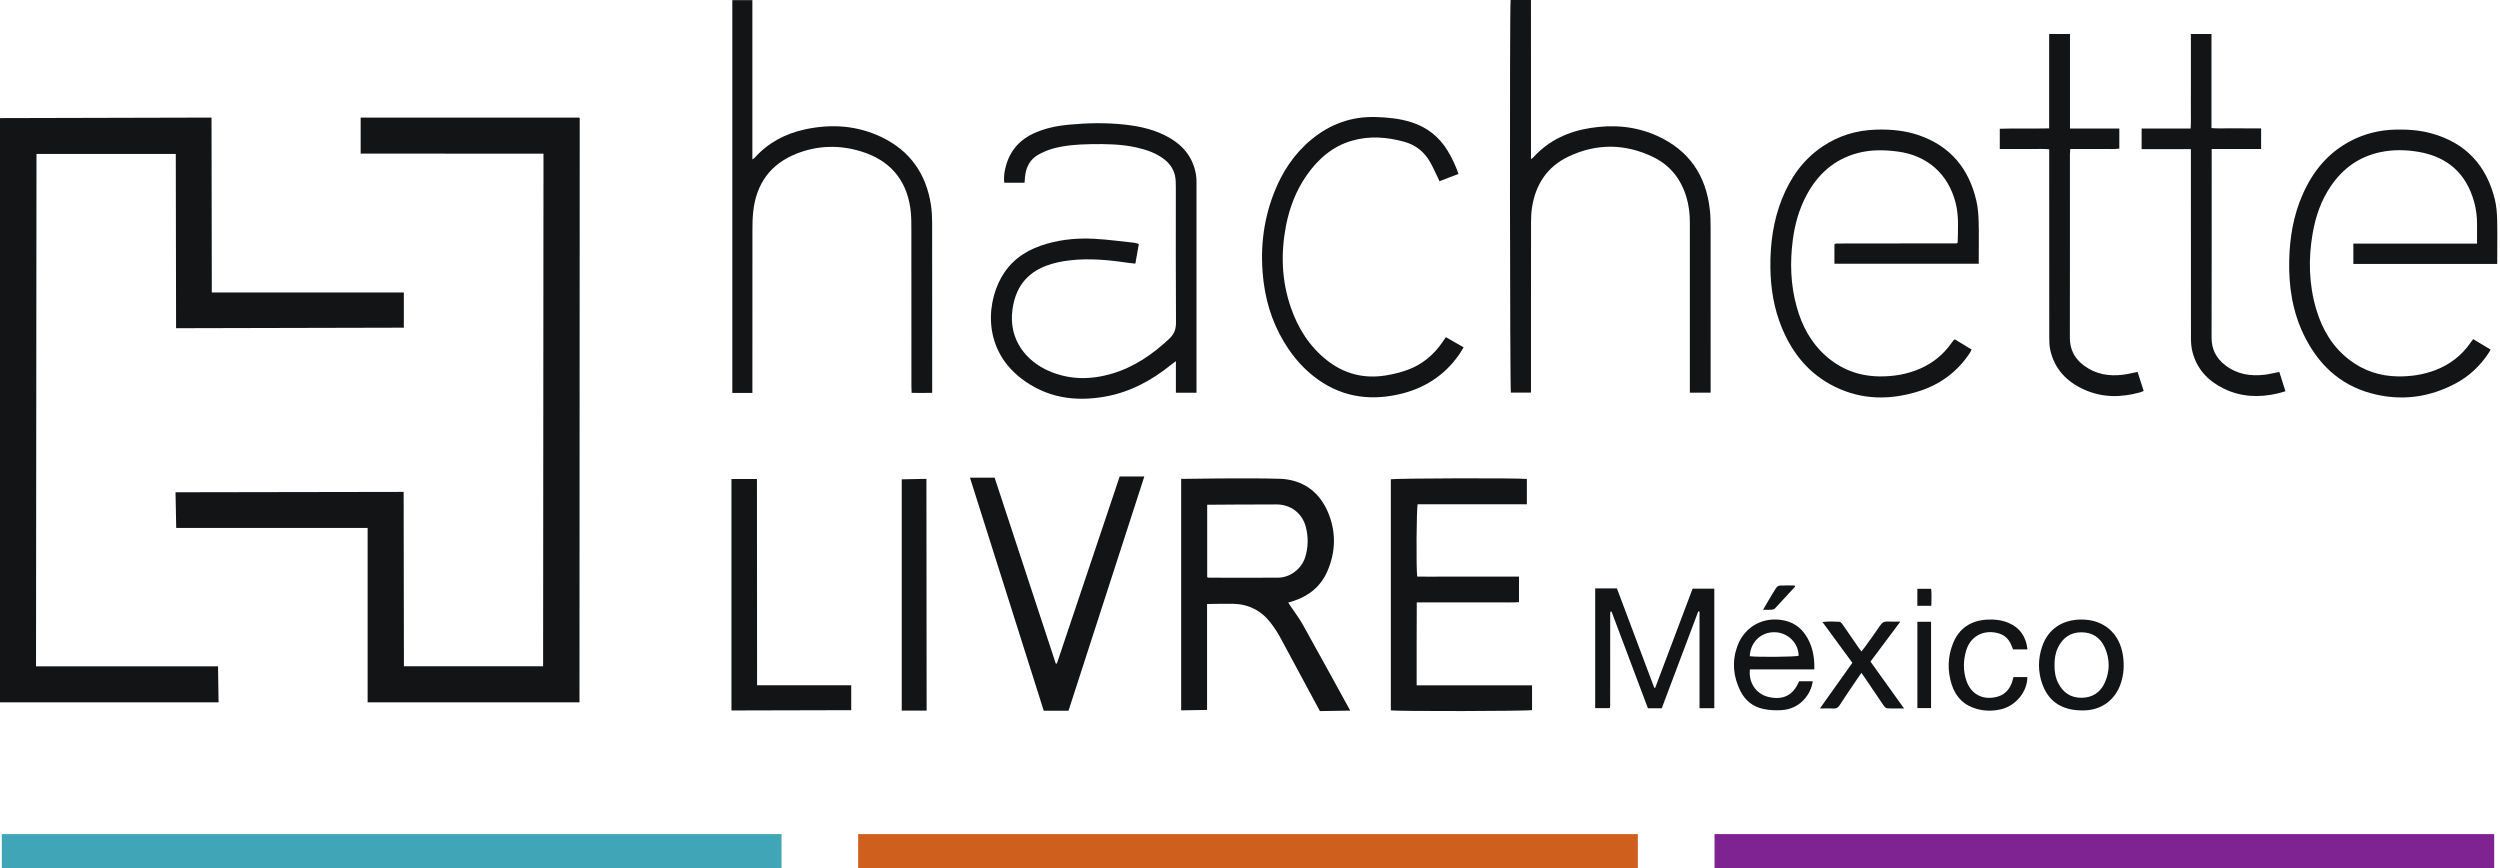 <svg width="144" height="50" viewBox="0 0 144 50" fill="none" xmlns="http://www.w3.org/2000/svg">
<path d="M45.015 50H0.105V48.044H45.015V50Z" fill="#3FA5B7"/>
<path d="M12.2 16.846H23.261V18.874L10.142 18.905L10.125 8.867H2.102L2.075 38.382H12.558L12.59 40.454H0V6.803L12.184 6.772L12.2 16.846Z" fill="#121416"/>
<path d="M33.378 40.454H21.175V30.408H10.15L10.11 28.355L23.25 28.333L23.266 38.375H31.283L31.305 8.852L20.774 8.847V6.774H33.355C33.361 6.778 33.37 6.784 33.377 6.791C33.383 6.798 33.392 6.815 33.392 6.815L33.378 40.454Z" fill="#121416"/>
<path d="M68.919 22.621H67.731V20.802C67.593 20.906 67.507 20.969 67.424 21.035C66.313 21.929 65.083 22.586 63.67 22.841C61.904 23.161 60.245 22.905 58.798 21.78C56.525 20.011 56.83 17.212 57.848 15.702C58.444 14.818 59.31 14.322 60.311 14.036C61.197 13.782 62.109 13.705 63.023 13.754C63.793 13.795 64.559 13.901 65.327 13.982C65.414 13.991 65.497 14.026 65.597 14.052C65.53 14.431 65.466 14.793 65.397 15.185C65.264 15.171 65.148 15.162 65.033 15.145C63.909 14.978 62.783 14.865 61.646 14.993C61.166 15.047 60.695 15.142 60.243 15.314C59.089 15.756 58.486 16.611 58.319 17.82C58.071 19.606 59.162 20.825 60.418 21.37C61.613 21.888 62.835 21.884 64.066 21.517C65.335 21.139 66.39 20.411 67.347 19.514C67.634 19.244 67.74 18.968 67.737 18.574C67.72 15.988 67.728 13.401 67.728 10.815C67.728 10.684 67.726 10.553 67.72 10.424C67.697 9.911 67.474 9.503 67.073 9.187C66.596 8.811 66.039 8.625 65.457 8.494C64.588 8.3 63.706 8.288 62.822 8.304C62.088 8.317 61.357 8.362 60.647 8.56C60.37 8.636 60.099 8.753 59.845 8.888C59.344 9.155 59.103 9.602 59.045 10.155C59.033 10.273 59.024 10.391 59.012 10.524H57.846C57.81 10.255 57.841 10.001 57.895 9.748C58.096 8.817 58.615 8.131 59.478 7.713C60.147 7.39 60.864 7.247 61.595 7.179C62.646 7.081 63.699 7.061 64.751 7.173C65.675 7.271 66.571 7.474 67.384 7.949C68.198 8.425 68.727 9.109 68.887 10.053C68.912 10.2 68.919 10.352 68.919 10.502C68.92 14.432 68.919 18.362 68.919 22.292V22.621Z" fill="#121416"/>
<path d="M69.534 33.251C69.534 33.251 69.609 33.274 69.629 33.274C70.962 33.275 72.297 33.286 73.63 33.273C74.323 33.266 74.974 32.756 75.181 32.09C75.361 31.511 75.365 30.922 75.212 30.34C75.004 29.556 74.343 29.057 73.528 29.055C72.294 29.052 69.534 29.074 69.534 29.074V33.251ZM69.527 34.791V40.891L68.035 40.916V27.584C68.035 27.584 71.897 27.519 73.711 27.578C74.997 27.62 75.964 28.281 76.479 29.477C76.965 30.605 76.949 31.764 76.46 32.896C76.089 33.754 75.425 34.306 74.543 34.604C74.487 34.623 74.429 34.64 74.371 34.657C74.325 34.671 74.278 34.684 74.2 34.706C74.251 34.785 74.292 34.847 74.333 34.908C74.572 35.266 74.837 35.61 75.046 35.985C75.908 37.524 77.773 40.932 77.773 40.932L76.026 40.959C76.026 40.959 74.484 38.102 73.793 36.812C73.619 36.486 73.419 36.169 73.194 35.877C72.648 35.168 71.918 34.796 71.018 34.778C70.587 34.769 69.527 34.791 69.527 34.791Z" fill="#121416"/>
<path d="M87.011 -0H88.183C88.185 1.016 88.184 2.024 88.184 3.031V6.098V9.17C88.261 9.11 88.294 9.09 88.318 9.064C89.199 8.093 90.322 7.575 91.594 7.374C92.917 7.163 94.218 7.268 95.453 7.826C97.288 8.656 98.27 10.106 98.488 12.088C98.525 12.426 98.53 12.768 98.531 13.109C98.534 16.156 98.532 19.204 98.532 22.251V22.616H97.335V22.248C97.335 19.1 97.334 15.952 97.335 12.804C97.335 12.31 97.278 11.823 97.136 11.35C96.823 10.308 96.192 9.511 95.21 9.039C93.596 8.263 91.952 8.252 90.335 9.023C89.134 9.596 88.467 10.597 88.252 11.898C88.204 12.194 88.187 12.496 88.187 12.796C88.182 15.944 88.184 19.092 88.184 22.24V22.613H87.027C86.969 22.402 86.951 0.393 87.011 -0Z" fill="#121416"/>
<path d="M43.338 22.633H43.069H42.182V0.008H43.337V9.184C43.408 9.133 43.443 9.116 43.466 9.09C44.251 8.214 45.242 7.695 46.378 7.45C47.892 7.125 49.377 7.224 50.785 7.902C52.418 8.687 53.343 10.011 53.62 11.79C53.672 12.125 53.69 12.469 53.691 12.809C53.696 15.987 53.694 19.165 53.694 22.344V22.627C53.304 22.637 52.928 22.633 52.509 22.629C52.505 22.494 52.498 22.368 52.498 22.243C52.498 19.285 52.5 16.327 52.495 13.37C52.495 12.909 52.502 12.443 52.436 11.99C52.191 10.301 51.215 9.215 49.595 8.72C48.348 8.339 47.096 8.369 45.878 8.852C44.364 9.454 43.552 10.6 43.384 12.207C43.348 12.546 43.34 12.888 43.34 13.228C43.337 16.236 43.338 19.244 43.338 22.252V22.633Z" fill="#121416"/>
<path d="M105.663 15.19V14.085C105.678 14.068 105.685 14.061 105.692 14.054C105.7 14.048 105.708 14.041 105.716 14.039C105.736 14.034 105.755 14.031 105.775 14.028C105.795 14.026 105.815 14.026 105.836 14.026C108.124 14.024 110.412 14.021 112.699 14.018C112.708 14.018 112.717 14.011 112.726 14.007C112.739 13.992 112.762 13.979 112.762 13.964C112.779 13.204 112.836 12.443 112.645 11.691C112.222 10.026 111.028 8.961 109.32 8.731C108.538 8.626 107.758 8.613 106.991 8.82C105.627 9.187 104.678 10.058 104.033 11.287C103.618 12.077 103.384 12.925 103.267 13.805C103.095 15.111 103.136 16.407 103.491 17.681C103.793 18.764 104.304 19.73 105.154 20.488C106.027 21.267 107.054 21.66 108.225 21.68C109.059 21.693 109.863 21.561 110.628 21.22C111.35 20.899 111.94 20.415 112.397 19.77C112.444 19.704 112.493 19.641 112.541 19.578C112.547 19.571 112.558 19.569 112.599 19.547C112.905 19.733 113.228 19.929 113.567 20.134C113.522 20.218 113.49 20.289 113.448 20.353C112.728 21.427 111.742 22.154 110.515 22.539C108.875 23.053 107.251 23.045 105.683 22.274C104.219 21.554 103.251 20.372 102.637 18.884C102.175 17.766 101.986 16.595 101.974 15.391C101.96 14.036 102.14 12.711 102.647 11.445C103.13 10.237 103.852 9.206 104.941 8.462C105.886 7.817 106.936 7.498 108.078 7.466C108.917 7.442 109.743 7.518 110.54 7.795C112.344 8.422 113.407 9.713 113.834 11.545C113.924 11.932 113.958 12.338 113.969 12.736C113.991 13.457 113.976 14.18 113.976 14.901V15.19H105.663Z" fill="#121416"/>
<path d="M143.841 15.204H135.553V14.031H142.677C142.677 13.636 142.676 13.278 142.678 12.921C142.681 12.476 142.626 12.04 142.506 11.613C142.042 9.966 140.951 9.016 139.271 8.741C138.553 8.623 137.831 8.613 137.115 8.763C135.895 9.019 134.955 9.693 134.26 10.714C133.697 11.541 133.377 12.465 133.209 13.443C132.954 14.917 132.989 16.379 133.416 17.819C133.761 18.981 134.355 19.988 135.335 20.734C136.151 21.355 137.077 21.663 138.103 21.68C138.854 21.692 139.583 21.586 140.285 21.316C141.113 20.997 141.787 20.48 142.295 19.75C142.34 19.685 142.387 19.623 142.454 19.532C142.784 19.731 143.107 19.925 143.46 20.138C143.399 20.238 143.349 20.331 143.289 20.418C142.82 21.098 142.234 21.654 141.508 22.051C139.941 22.906 138.279 23.121 136.56 22.65C134.743 22.152 133.503 20.949 132.696 19.28C132.045 17.933 131.826 16.493 131.858 15.011C131.886 13.699 132.097 12.417 132.631 11.205C133.218 9.871 134.095 8.795 135.409 8.112C136.215 7.693 137.074 7.487 137.982 7.465C138.677 7.449 139.366 7.496 140.04 7.68C142.014 8.219 143.214 9.514 143.701 11.478C143.794 11.853 143.824 12.25 143.835 12.638C143.855 13.38 143.841 14.122 143.841 14.864V15.204Z" fill="#121416"/>
<path d="M81.599 39.474H88.246V40.901C88.02 40.965 80.466 40.981 80.112 40.915V27.609C80.332 27.546 87.511 27.527 87.947 27.588V29.044H84.78H81.659C81.588 29.273 81.566 32.728 81.631 33.21C82.01 33.219 82.398 33.213 82.784 33.214C83.176 33.215 83.567 33.214 83.959 33.214H85.133H86.306H87.494V34.683C87.113 34.715 86.725 34.693 86.339 34.697C85.947 34.701 85.556 34.698 85.165 34.698H83.99H82.817H81.606C81.594 36.292 81.602 37.86 81.599 39.474Z" fill="#121416"/>
<path d="M84.008 10.019C83.637 10.161 83.286 10.296 82.914 10.438C82.866 10.334 82.827 10.245 82.784 10.157C82.647 9.879 82.523 9.593 82.369 9.324C82.035 8.742 81.538 8.347 80.891 8.168C79.89 7.891 78.874 7.813 77.864 8.107C76.747 8.433 75.919 9.16 75.265 10.097C74.647 10.982 74.27 11.969 74.069 13.025C73.77 14.599 73.82 16.156 74.342 17.682C74.756 18.891 75.41 19.943 76.425 20.747C77.424 21.537 78.561 21.827 79.813 21.626C80.236 21.558 80.66 21.455 81.062 21.31C81.917 21.001 82.588 20.441 83.098 19.689C83.154 19.607 83.21 19.525 83.282 19.42C83.618 19.612 83.945 19.8 84.304 20.006C84.22 20.144 84.15 20.272 84.068 20.391C83.206 21.64 82.014 22.396 80.543 22.72C78.76 23.114 77.118 22.819 75.663 21.672C75.1 21.227 74.624 20.701 74.221 20.108C73.44 18.959 72.976 17.686 72.794 16.316C72.558 14.538 72.726 12.796 73.381 11.115C73.847 9.92 74.531 8.869 75.528 8.043C76.603 7.152 77.834 6.699 79.243 6.741C79.938 6.762 80.622 6.828 81.288 7.038C82.187 7.322 82.882 7.865 83.374 8.666C83.631 9.084 83.84 9.525 84.008 10.019Z" fill="#121416"/>
<path d="M64.495 27.443H65.914L61.546 40.938H60.12L55.869 27.512H57.29L60.811 38.218L60.876 38.222L64.495 27.443Z" fill="#121416"/>
<path d="M126.195 8.589H123.358V7.402H126.181C126.208 7.015 126.191 6.658 126.194 6.303C126.198 5.942 126.195 5.58 126.195 5.22V4.137V3.054V1.96H127.381V7.378C127.712 7.408 128.019 7.39 128.325 7.393C128.646 7.397 128.967 7.394 129.288 7.394H130.24V8.582H127.392V8.949C127.392 12.449 127.398 15.948 127.387 19.447C127.384 20.118 127.653 20.628 128.163 21.027C128.845 21.56 129.632 21.687 130.468 21.581C130.734 21.548 130.997 21.48 131.288 21.423C131.404 21.788 131.518 22.146 131.642 22.536C131.475 22.583 131.336 22.63 131.193 22.662C130.126 22.91 129.079 22.871 128.082 22.381C127.197 21.945 126.556 21.28 126.295 20.306C126.226 20.049 126.2 19.772 126.199 19.505C126.193 15.995 126.195 12.486 126.195 8.977V8.589Z" fill="#121416"/>
<path d="M118.031 1.959H119.231V7.402H122.073V8.558C121.769 8.605 121.461 8.575 121.155 8.581C120.834 8.586 120.512 8.582 120.191 8.582H119.246C119.239 8.713 119.228 8.81 119.228 8.908C119.227 12.427 119.232 15.946 119.224 19.466C119.223 20.147 119.51 20.664 120.039 21.058C120.711 21.56 121.48 21.686 122.294 21.583C122.561 21.549 122.823 21.482 123.126 21.423C123.24 21.782 123.354 22.139 123.475 22.518C123.402 22.548 123.343 22.579 123.281 22.597C122.184 22.905 121.097 22.913 120.045 22.439C119.052 21.992 118.349 21.27 118.1 20.179C118.044 19.938 118.037 19.682 118.037 19.433C118.033 15.963 118.034 12.494 118.034 9.025V8.6C117.712 8.565 117.403 8.586 117.097 8.583C116.776 8.579 116.455 8.582 116.134 8.582H115.187V7.417C116.122 7.382 117.059 7.419 118.031 7.395V1.959Z" fill="#121416"/>
<path d="M43.608 39.47H49.03V40.906L42.132 40.923V27.592H43.6L43.608 39.47Z" fill="#121416"/>
<path d="M95.717 40.796H94.92C94.223 38.944 93.522 37.082 92.823 35.223C92.8 35.223 92.789 35.221 92.78 35.224C92.773 35.227 92.765 35.235 92.763 35.243C92.757 35.262 92.751 35.281 92.75 35.3C92.748 35.351 92.748 35.401 92.748 35.451C92.747 37.194 92.746 38.939 92.745 40.682C92.745 40.702 92.742 40.722 92.737 40.742C92.735 40.751 92.726 40.758 92.706 40.787H91.883V33.891C92.293 33.886 92.699 33.889 93.134 33.891C93.851 35.8 94.568 37.709 95.285 39.617C95.304 39.616 95.322 39.615 95.341 39.614C96.056 37.717 96.773 35.819 97.494 33.908H98.744V40.793H97.892V35.228C97.868 35.224 97.844 35.219 97.82 35.215C97.12 37.074 96.419 38.933 95.717 40.796Z" fill="#121416"/>
<path d="M51.94 40.931V27.608L53.362 27.582L53.374 40.931H51.94Z" fill="#121416"/>
<path d="M100.787 37.798C101.221 37.858 103.395 37.838 103.602 37.773C103.593 37.03 102.972 36.425 102.209 36.415C101.43 36.405 100.817 36.992 100.787 37.798ZM104.505 38.559H100.795C100.707 39.315 101.147 39.964 101.835 40.137C102.693 40.352 103.288 40.059 103.629 39.239H104.416C104.352 39.648 104.186 39.99 103.92 40.285C103.574 40.669 103.126 40.87 102.622 40.904C102.276 40.927 101.917 40.908 101.578 40.838C100.978 40.713 100.522 40.353 100.247 39.803C99.835 38.977 99.753 38.115 100.064 37.238C100.474 36.078 101.605 35.472 102.805 35.748C103.307 35.863 103.704 36.138 103.991 36.561C104.388 37.146 104.525 37.802 104.505 38.559Z" fill="#121416"/>
<path d="M118.341 38.308C118.335 38.664 118.387 39.009 118.546 39.33C118.82 39.883 119.264 40.192 119.885 40.192C120.517 40.192 120.985 39.887 121.24 39.312C121.536 38.648 121.533 37.962 121.237 37.298C120.981 36.724 120.513 36.417 119.881 36.42C119.262 36.422 118.817 36.733 118.546 37.286C118.388 37.608 118.335 37.953 118.341 38.308ZM119.91 35.685C121.191 35.692 122.088 36.479 122.281 37.751C122.363 38.297 122.335 38.831 122.161 39.354C121.841 40.314 121.045 40.907 120.035 40.919C119.746 40.923 119.449 40.905 119.171 40.835C118.403 40.642 117.896 40.141 117.635 39.4C117.384 38.686 117.384 37.962 117.625 37.246C117.964 36.238 118.789 35.681 119.91 35.685Z" fill="#121416"/>
<path d="M116.783 37.406H115.953C115.92 37.326 115.883 37.236 115.846 37.145C115.694 36.776 115.425 36.547 115.033 36.457C114.206 36.267 113.487 36.669 113.25 37.479C113.08 38.059 113.068 38.646 113.27 39.224C113.535 39.978 114.178 40.325 114.961 40.153C115.412 40.054 115.706 39.781 115.869 39.359C115.912 39.248 115.939 39.131 115.977 39H116.774C116.779 39.834 116.116 40.646 115.27 40.852C114.814 40.962 114.353 40.963 113.9 40.845C113.152 40.649 112.655 40.167 112.421 39.439C112.167 38.651 112.182 37.853 112.484 37.082C112.829 36.201 113.504 35.748 114.445 35.69C114.869 35.664 115.287 35.709 115.683 35.875C116.344 36.153 116.696 36.658 116.783 37.406Z" fill="#121416"/>
<path d="M107.217 38.758C107.122 38.895 107.053 38.991 106.987 39.089C106.645 39.595 106.3 40.099 105.967 40.611C105.875 40.751 105.78 40.824 105.604 40.812C105.368 40.795 105.13 40.808 104.826 40.808C105.467 39.905 106.074 39.053 106.696 38.177C106.131 37.405 105.565 36.633 104.974 35.829C105.327 35.782 105.643 35.8 105.956 35.815C106.022 35.818 106.096 35.914 106.144 35.983C106.442 36.409 106.734 36.841 107.03 37.27C107.085 37.35 107.146 37.425 107.219 37.522C107.29 37.432 107.347 37.366 107.398 37.295C107.702 36.872 108.013 36.454 108.303 36.021C108.418 35.85 108.547 35.785 108.748 35.8C108.963 35.815 109.18 35.803 109.462 35.803C108.868 36.598 108.314 37.341 107.74 38.108C108.372 38.99 109.003 39.872 109.672 40.806C109.302 40.806 108.995 40.818 108.69 40.797C108.615 40.792 108.532 40.689 108.48 40.613C108.123 40.093 107.772 39.568 107.419 39.045C107.364 38.963 107.305 38.883 107.217 38.758Z" fill="#121416"/>
<path d="M110.441 35.814H111.229V40.786H110.441V35.814Z" fill="#121416"/>
<path d="M103.398 33.791C103.012 34.21 102.628 34.631 102.237 35.046C102.196 35.09 102.115 35.115 102.05 35.119C101.904 35.13 101.756 35.122 101.553 35.122C101.68 34.905 101.777 34.734 101.877 34.566C102.015 34.334 102.15 34.098 102.299 33.873C102.343 33.807 102.431 33.733 102.502 33.73C102.789 33.713 103.077 33.723 103.366 33.723C103.377 33.745 103.387 33.768 103.398 33.791Z" fill="#121416"/>
<path d="M111.245 34.895H110.439V33.914H111.234C111.271 34.224 111.248 34.546 111.245 34.895Z" fill="#121416"/>
<path d="M94.34 50H49.43V48.044H94.34V50Z" fill="#CF5F1D"/>
<path d="M143.666 50H98.756V48.044H143.666V50Z" fill="#802392"/>
</svg>
